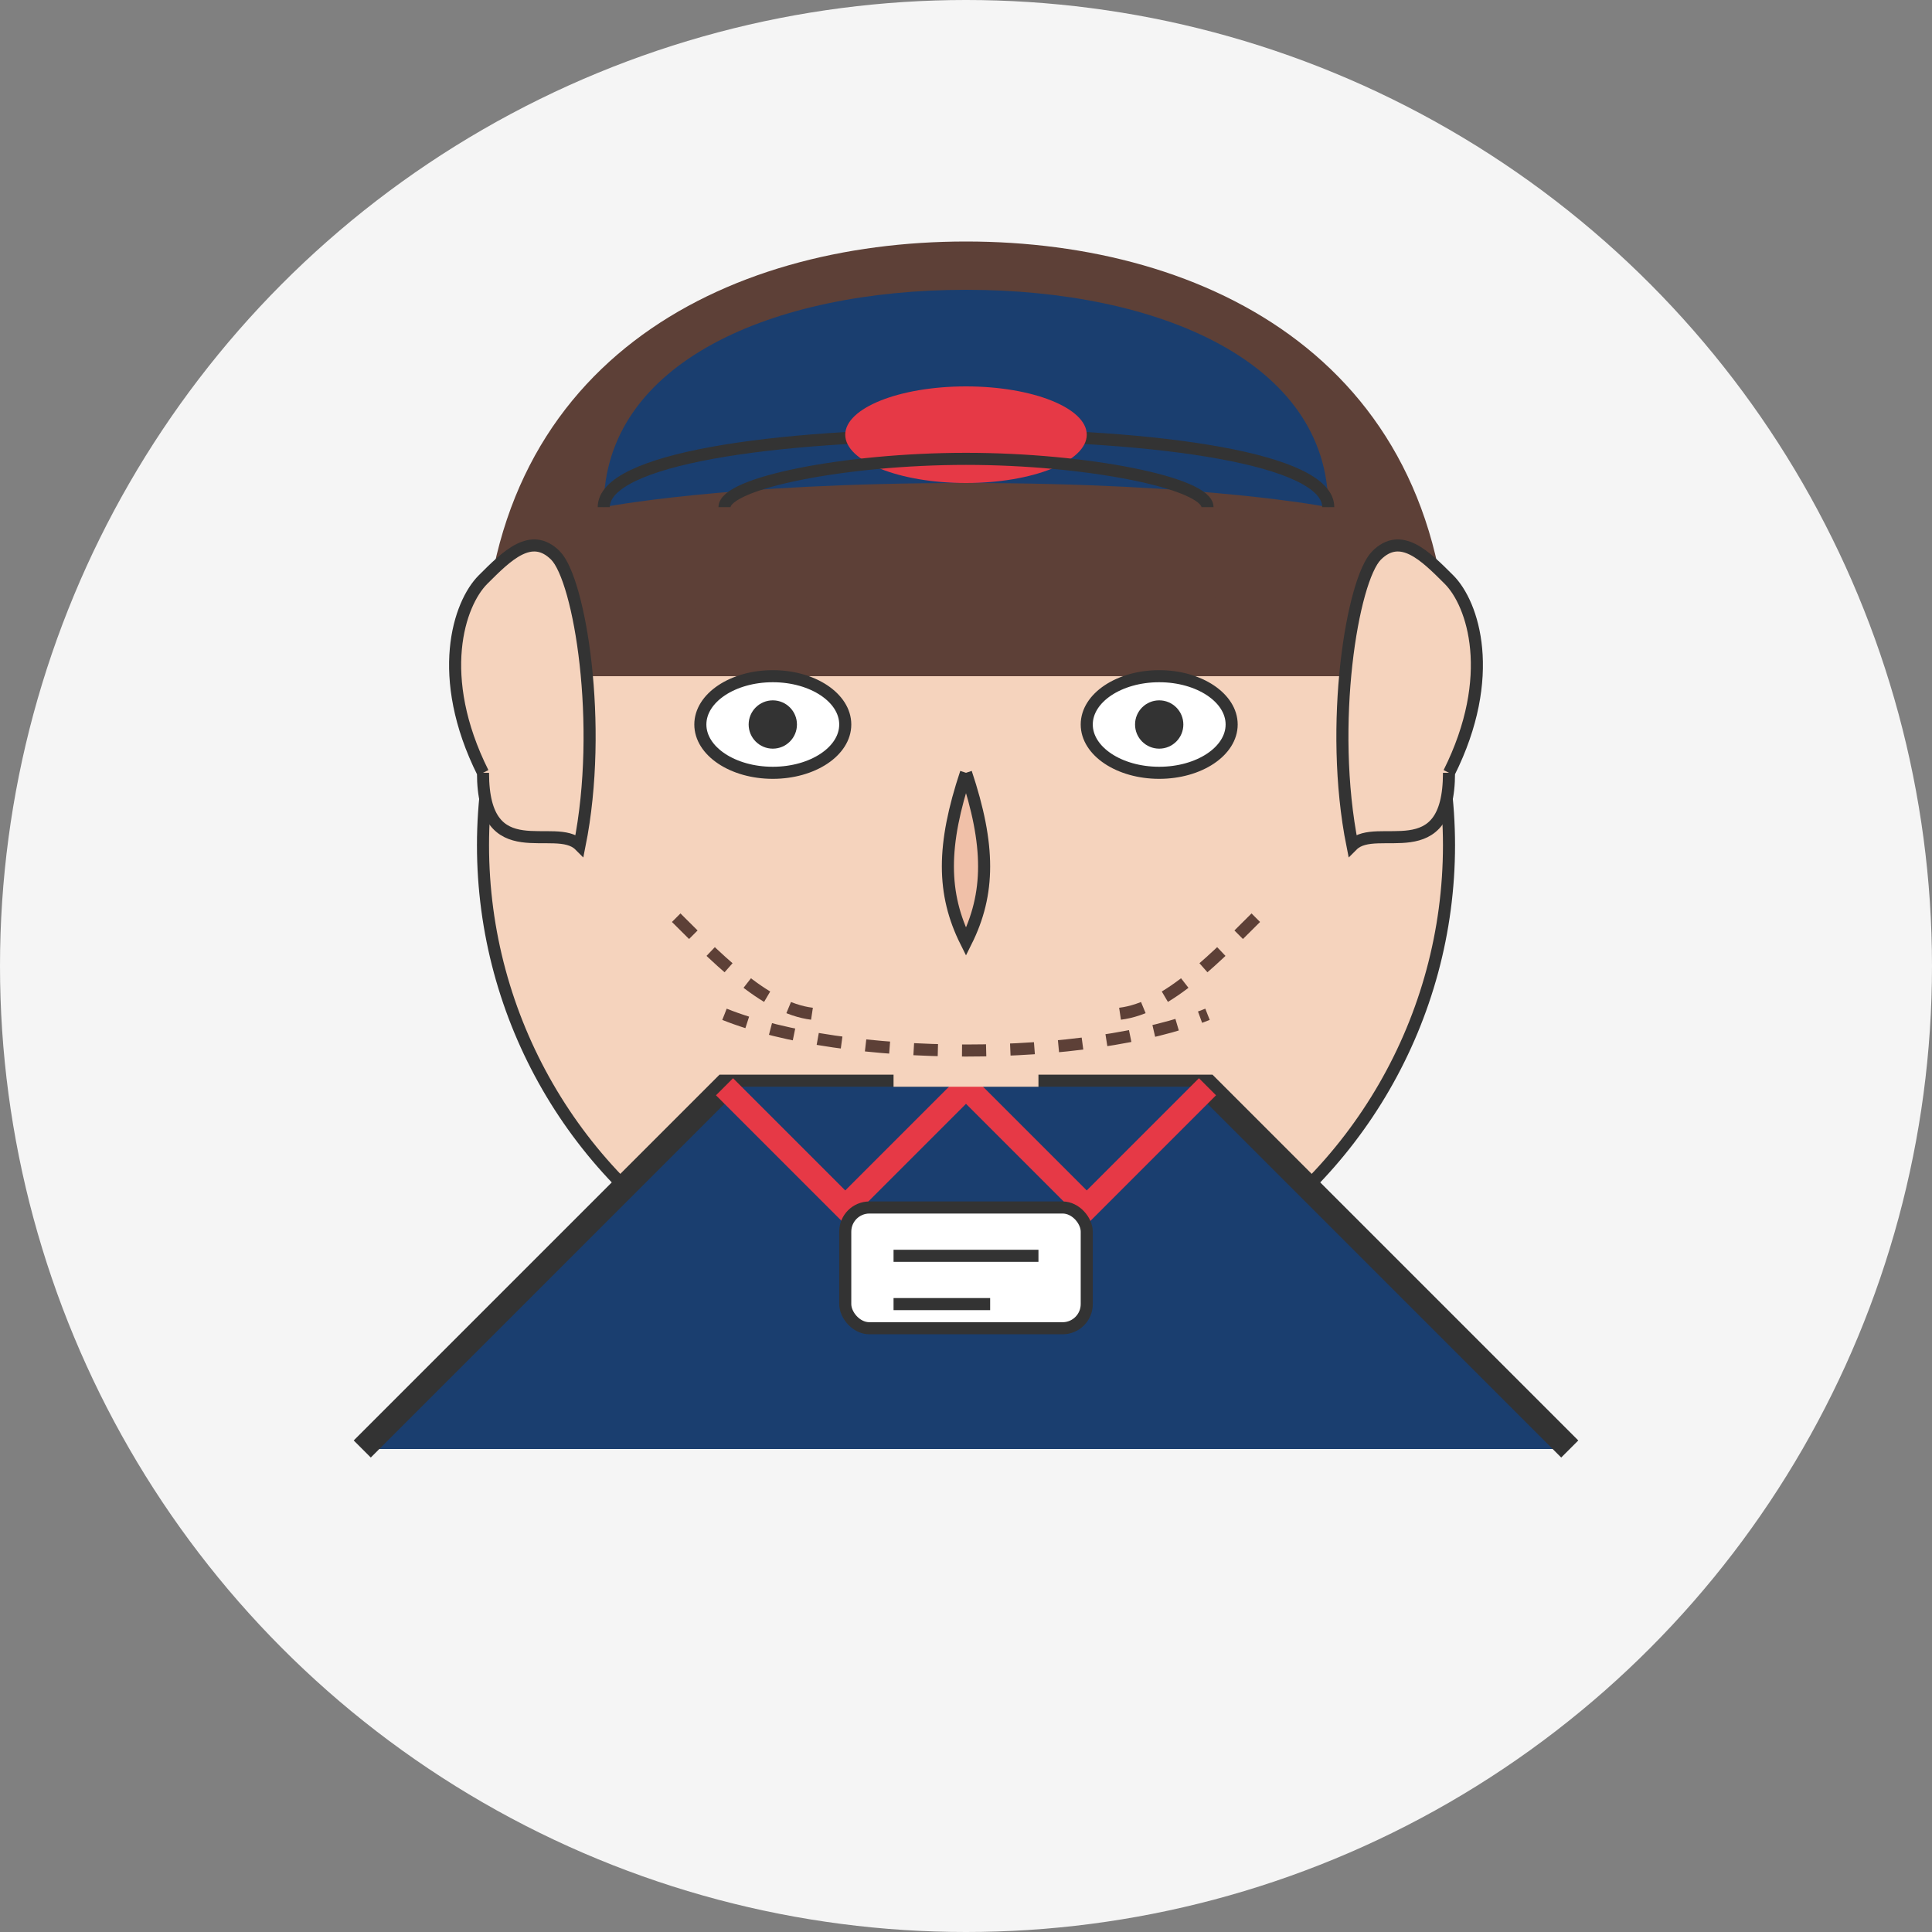 <?xml version="1.0" encoding="UTF-8"?>
<svg width="80" height="80" viewBox="0 0 80 80" xmlns="http://www.w3.org/2000/svg">
  <rect x="0" y="0" width="80" height="80" fill="#808080" stroke="none"/>
  <!-- Background Circle -->
  <circle cx="40" cy="40" r="40" fill="#f5f5f5"/>
  
  <!-- Face -->
  <circle cx="40" cy="35" r="20" fill="#f5d3bd" stroke="#333" stroke-width="0.5"/>
  
  <!-- Hair -->
  <path d="M20,28 C20,15 30,10 40,10 C50,10 60,15 60,28" fill="#5D4037" stroke="none"/>
  <path d="M20,28 C22,25 25,22 28,20 C32,18 36,17 40,17 C44,17 48,18 52,20 C55,22 58,25 60,28" fill="#5D4037" stroke="none"/>
  
  <!-- Eyes -->
  <ellipse cx="32" cy="30" rx="3" ry="2" fill="white" stroke="#333" stroke-width="0.5"/>
  <ellipse cx="48" cy="30" rx="3" ry="2" fill="white" stroke="#333" stroke-width="0.5"/>
  <circle cx="32" cy="30" r="1" fill="#333"/>
  <circle cx="48" cy="30" r="1" fill="#333"/>
  
  <!-- Eyebrows -->
  <path d="M29,26 C30,25 32,25 35,26" fill="none" stroke="#5D4037" stroke-width="1.5"/>
  <path d="M51,26 C50,25 48,25 45,26" fill="none" stroke="#5D4037" stroke-width="1.5"/>
  
  <!-- Nose -->
  <path d="M40,32 C41,35 41,37 40,39 C39,37 39,35 40,32" fill="#f0c0a8" stroke="#333" stroke-width="0.5"/>
  
  <!-- Mouth -->
  <path d="M34,45 C36,47 44,47 46,45" fill="none" stroke="#333" stroke-width="1"/>
  
  <!-- Ears -->
  <path d="M20,32 C18,28 19,25 20,24 C21,23 22,22 23,23 C24,24 25,30 24,35 C23,34 20,36 20,32" fill="#f5d3bd" stroke="#333" stroke-width="0.5"/>
  <path d="M60,32 C62,28 61,25 60,24 C59,23 58,22 57,23 C56,24 55,30 56,35 C57,34 60,36 60,32" fill="#f5d3bd" stroke="#333" stroke-width="0.5"/>
  
  <!-- Work Clothes -->
  <path d="M15,60 L30,45 L50,45 L65,60" fill="#1a3e6f" stroke="#333" stroke-width="1"/>
  <rect x="30" y="45" width="20" height="5" fill="#1a3e6f" stroke="none"/>
  
  <!-- Work Cap -->
  <path d="M25,21 C25,15 32,12 40,12 C48,12 55,15 55,21 C55,21 50,20 40,20 C30,20 25,21 25,21" fill="#1a3e6f" stroke="none"/>
  <path d="M25,21 C25,19 32,18 40,18 C48,18 55,19 55,21" fill="none" stroke="#333" stroke-width="0.5"/>
  <ellipse cx="40" cy="18" rx="5" ry="2" fill="#e63946" stroke="none"/>
  
  <!-- Safety Glasses on Cap -->
  <path d="M30,21 C30,20 35,19 40,19 C45,19 50,20 50,21" fill="none" stroke="#333" stroke-width="0.5"/>
  
  <!-- Collar/Uniform Details -->
  <path d="M30,45 L35,50 L40,45 L45,50 L50,45" fill="none" stroke="#e63946" stroke-width="1"/>
  
  <!-- Name Tag -->
  <rect x="35" y="50" width="10" height="5" fill="white" stroke="#333" stroke-width="0.5" rx="1" ry="1"/>
  <line x1="37" y1="52" x2="43" y2="52" stroke="#333" stroke-width="0.5"/>
  <line x1="37" y1="54" x2="41" y2="54" stroke="#333" stroke-width="0.5"/>
  
  <!-- Neck -->
  <rect x="37" y="40" width="6" height="5" fill="#f5d3bd" stroke="none"/>
  
  <!-- Five O'Clock Shadow -->
  <path d="M30,42 C35,44 45,44 50,42" fill="none" stroke="#5D4037" stroke-width="0.5" stroke-dasharray="1,1"/>
  <path d="M28,38 C30,40 32,42 34,42" fill="none" stroke="#5D4037" stroke-width="0.5" stroke-dasharray="1,1"/>
  <path d="M52,38 C50,40 48,42 46,42" fill="none" stroke="#5D4037" stroke-width="0.5" stroke-dasharray="1,1"/>
</svg>